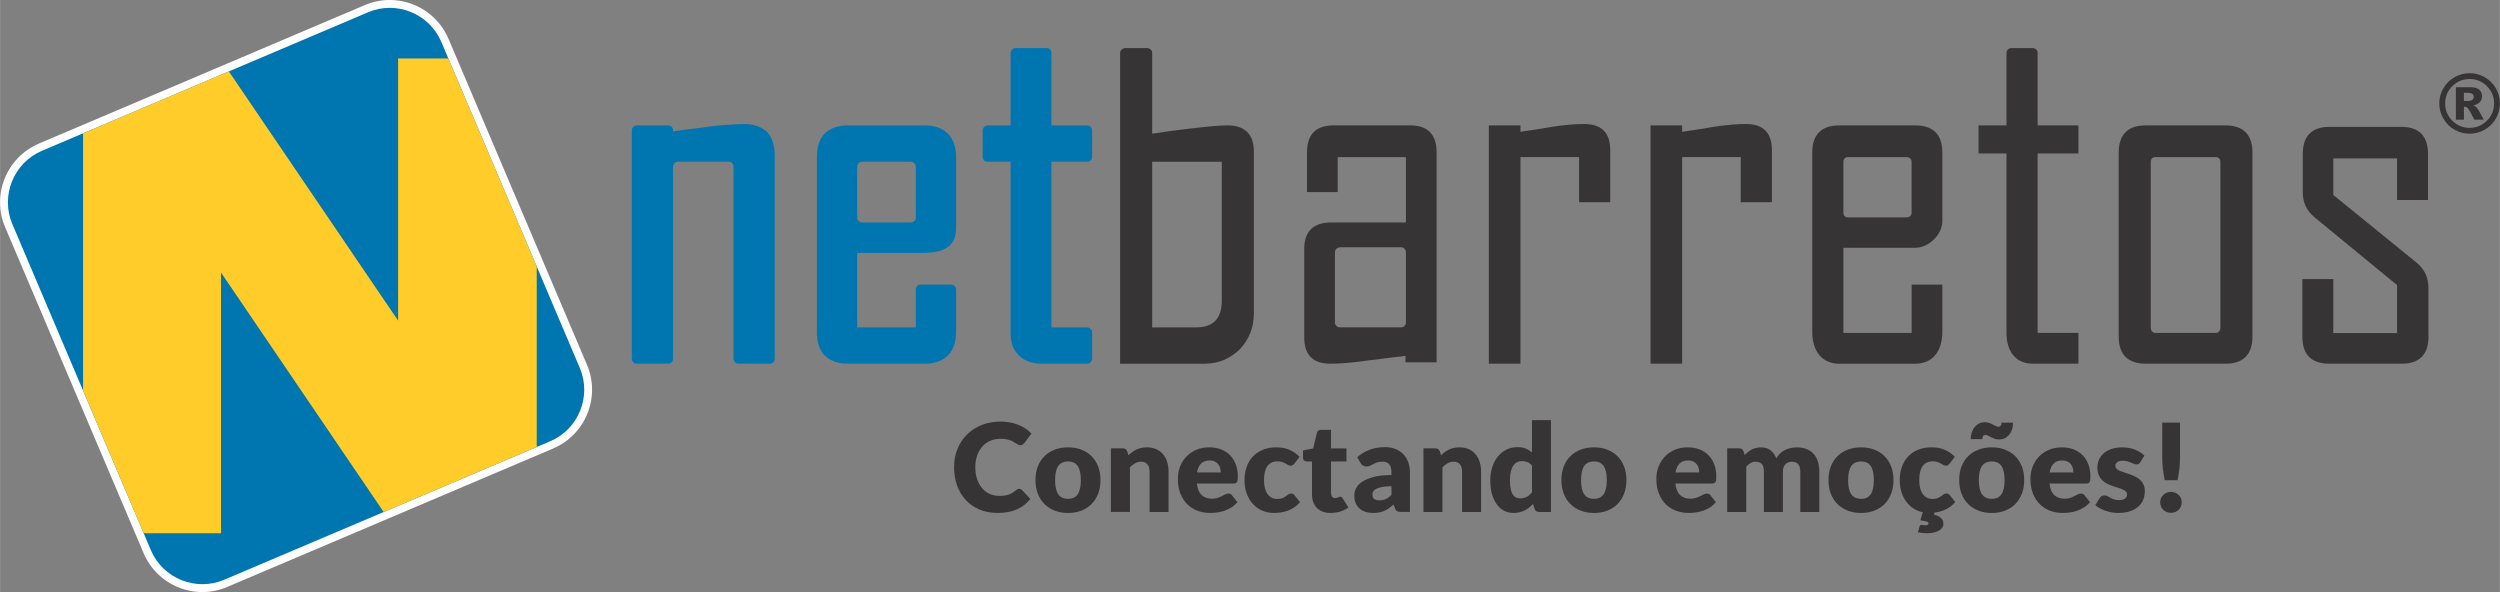<?xml version="1.0" encoding="UTF-8"?>
<!DOCTYPE svg PUBLIC "-//W3C//DTD SVG 1.1//EN" "http://www.w3.org/Graphics/SVG/1.1/DTD/svg11.dtd">
<!-- Creator: CorelDRAW 2019 (64 Bit Versão de avaliação) -->
<svg xmlns="http://www.w3.org/2000/svg" xml:space="preserve" width="29.379mm" height="6.957mm" version="1.1" style="shape-rendering:geometricPrecision; text-rendering:geometricPrecision; image-rendering:optimizeQuality; fill-rule:evenodd; clip-rule:evenodd"
viewBox="0 0 1667.96 395"
 xmlns:xlink="http://www.w3.org/1999/xlink">
 <rect x="0" y="0" width="1667.96" height="395" fill="#808080" stroke="none"/>
 <defs>
  <style type="text/css">
   <![CDATA[
    .fil3 {fill:#0076B0}
    .fil2 {fill:#FEFEFE;fill-rule:nonzero}
    .fil5 {fill:#373435;fill-rule:nonzero}
    .fil0 {fill:#373435;fill-rule:nonzero}
    .fil4 {fill:#FFCC29;fill-rule:nonzero}
    .fil1 {fill:#0076B0;fill-rule:nonzero}
   ]]>
  </style>
 </defs>
 <g id="Layer_x0020_1">
  <g id="_2262765360400">
   <path class="fil0" d="M1386.69 242.67l-30.25 0c-11.91,0 -17.72,-8.59 -17.72,-20.56l0 -119.73 -18.64 0 0 -18.72 18.64 0 0 -48.51c0,-1.53 1.53,-3.06 3.06,-3.06l14.66 0c1.53,0 3.07,1.53 3.07,3.06l0 48.51 27.19 0 0 18.72 -27.19 0 0 119.73 27.19 0 0 20.56z"/>
   <path class="fil0" d="M1182.22 134.92l-20.79 0 0 -30.1 -39.12 0 0 137.84 -21.08 0 0 -159.01 21.08 0 0 4.29c7.03,-0.91 14.06,-2.14 21.39,-3.38 8.56,-1.23 15.6,-1.83 21.1,-1.83 11.6,0 17.42,5.83 17.42,17.5l0 34.69z"/>
   <path class="fil0" d="M1074.34 134.92l-20.78 0 0 -30.1 -39.13 0 0 137.84 -21.09 0 0 -159.01 21.09 0 0 4.29c7.03,-0.91 14.06,-2.14 21.4,-3.38 8.24,-1.23 15.28,-1.83 21.08,-1.83 11.62,0 17.42,5.83 17.42,17.5l0 34.69z"/>
   <path class="fil1" d="M513.81 242.67l-21.09 0c-1.83,0 -3.36,-1.53 -3.36,-3.38l0 -128.01c0,-0.93 -0.61,-3.38 -3.05,-3.38l-33.93 0c-1.22,0 -3.36,0.93 -3.36,3.38l0 128.01c0,1.85 -1.23,3.38 -3.06,3.38l-21.09 0c-1.83,0 -3.37,-1.53 -3.37,-3.38l0 -152.26c0,-1.85 1.53,-3.38 3.37,-3.38l21.09 0c1.83,0 3.06,1.53 3.06,3.38l0 0.61 8.86 -1.23 12.53 -1.53c5.19,-0.93 10.08,-1.23 14.36,-1.54 4.28,-0.3 7.94,-0.61 11.31,-0.61 6.72,0 11.92,1.83 15.59,5.21 3.36,3.68 5.19,8.91 5.19,15.35l0 135.99c0,1.85 -1.22,3.38 -3.05,3.38z"/>
   <path class="fil1" d="M725.3 242.67l-29.95 0c-6.72,0 -11.92,-1.84 -15.58,-5.52 -3.67,-3.68 -5.51,-7.98 -5.51,-14.73l0 -114.51 -15.28 0c-1.83,0 -3.36,-1.23 -3.36,-3.08l0 -17.79c0,-1.85 1.53,-3.38 3.36,-3.38l15.28 0 0 -48.51c0,-1.53 1.53,-3.06 3.36,-3.06l20.79 0c1.83,0 3.06,1.53 3.06,3.06l0 48.51 23.83 0c1.84,0 3.36,1.53 3.36,3.38l0 17.79c0,1.85 -1.52,3.08 -3.36,3.08l-23.83 0 0 110.52 23.83 0c1.84,0 3.36,1.53 3.36,3.37l0 17.5c0,1.85 -1.52,3.38 -3.36,3.38z"/>
   <path class="fil0" d="M1484.8 83.66l-53.17 0c-11.93,0 -18.03,6.14 -18.03,18.11l0 122.79c0,11.97 6.1,18.11 18.03,18.11l53.17 0c11.92,0 18.04,-6.14 18.04,-18.11l0 -122.79c0,-11.97 -6.12,-18.11 -18.04,-18.11zm-3.36 135.07l0 0c0,1.84 -1.22,3.38 -3.06,3.38l-40.34 0c-1.83,0 -3.05,-1.54 -3.05,-3.38l0 -110.82c0,-1.85 1.21,-3.08 3.05,-3.08l40.34 0c1.84,0 3.06,1.23 3.06,3.08l0 110.82z"/>
   <path class="fil1" d="M616.81 168.69c21.09,0 21.09,-11.97 21.09,-18.41l0 -45.12c0,-7.06 -1.83,-12.29 -5.5,-15.98 -3.66,-3.68 -8.86,-5.52 -15.58,-5.52l-51.04 0c-6.72,0 -11.92,1.83 -15.59,5.52 -3.67,3.68 -5.19,8.91 -5.19,15.98l0 116.03c0,7.06 1.53,12.27 5.19,15.96 3.67,3.68 8.87,5.52 15.59,5.52l51.04 0c6.72,0 11.92,-1.84 15.58,-5.52 3.67,-3.68 5.5,-8.9 5.5,-15.96l0 -27.93c0,-1.85 -1.53,-3.38 -3.36,-3.38l-20.48 0c-1.83,0 -3.05,1.53 -3.05,3.38l0 25.17 -39.12 0 0 -49.73 44.93 0zm-44.93 -57.4l0 0c0,-1.85 1.53,-3.38 3.06,-3.38l32.7 0c1.83,0 3.36,1.53 3.36,3.38l0 34.07c0,1.54 -1.53,3.07 -3.36,3.07l-32.7 0c-1.53,0 -3.06,-1.53 -3.06,-3.07l0 -34.07z"/>
   <path class="fil0" d="M818.83 83.66c-6.11,0 -14.36,0.91 -25.05,2.15 -8.25,0.91 -16.81,2.14 -25.07,3.37l0 -54.03c0,-1.53 -1.53,-3.06 -3.36,-3.06l-14.68 0c-1.52,0 -3.36,1.53 -3.36,3.06l0 207.52 56.24 0c9.47,0 17.11,-3.38 23.53,-9.52 6.11,-6.44 9.48,-14.43 9.48,-23.95l0 -108.06c0,-11.66 -6.11,-17.49 -17.73,-17.49zm-3.67 116.97l0 0c0,11.97 -5.8,17.8 -17.11,17.8l-29.34 0 0 -110.52 46.45 0 0 92.72z"/>
   <path class="fil0" d="M940.77 83.66l-51.04 0c-11.92,0 -17.72,6.14 -17.72,18.11l0 26.4 20.48 0 0 -23.34 45.53 0 0 43.6 -49.81 0c-11.92,0 -18.04,5.84 -18.04,17.8l0 58.94c0,11.67 5.81,17.5 17.42,17.5 6.11,0 14.66,-0.62 25.07,-2.15 8.25,-0.93 16.81,-2.15 25.05,-3.07l0 4.29 20.78 0 0 -139.98c0,-11.97 -5.8,-18.11 -17.72,-18.11zm-2.75 131.69l0 0c0,1.53 -1.53,3.07 -3.05,3.07l-40.95 0c-1.84,0 -3.37,-1.54 -3.37,-3.07l0 -46.97c0,-1.85 1.53,-3.38 3.37,-3.38l40.95 0c1.53,0 3.05,1.53 3.05,3.38l0 46.97z"/>
   <path class="fil0" d="M1277.89 165.31c9.17,0 18.03,-8.9 18.03,-17.8l0 -45.74c0,-11.97 -6.11,-18.11 -18.03,-18.11l-50.73 0c-11.92,0 -18.04,6.14 -18.04,18.11l0 119.73c0,12.27 6.11,21.18 18.04,21.18l50.73 0c11.92,0 18.03,-8.91 18.03,-21.18l0 -31.62 -20.47 0 0 32.24 -45.54 0 0 -56.8 47.99 0zm-47.99 -57.4l0 0c0,-1.85 1.23,-3.08 3.05,-3.08l39.12 0c1.84,0 3.36,1.23 3.36,3.08l0 34.08c0,1.84 -1.52,3.06 -3.36,3.06l-39.12 0c-1.83,0 -3.05,-1.22 -3.05,-3.06l0 -34.08z"/>
   <g>
    <path class="fil2" d="M247.55 12.99l-217.6 92.43 -4.09 -9.62 217.6 -92.43 4.09 9.62zm51.64 12.88l-9.62 4.09 0 0 -0.68 -1.49 -0.75 -1.44 -0.82 -1.39 -0.87 -1.34 -0.94 -1.28 -0.99 -1.22 -1.04 -1.16 -1.1 -1.12 -1.15 -1.06 -1.19 -0.99 -1.24 -0.93 -1.28 -0.87 -1.32 -0.8 -1.36 -0.75 -1.39 -0.68 -1.41 -0.61 -1.45 -0.55 -1.47 -0.48 -1.49 -0.4 -1.51 -0.33 -1.53 -0.26 -1.53 -0.19 -1.56 -0.11 -1.56 -0.04 -1.56 0.03 -1.57 0.12 -1.56 0.19 -1.56 0.28 -1.56 0.35 -1.55 0.44 -1.54 0.52 -1.53 0.6 -4.09 -9.62 2.03 -0.81 2.04 -0.69 2.06 -0.58 2.07 -0.47 2.08 -0.37 2.08 -0.26 2.07 -0.15 2.08 -0.06 2.07 0.05 2.04 0.15 2.05 0.24 2.02 0.35 2 0.44 1.98 0.54 1.94 0.62 1.9 0.72 1.88 0.81 1.83 0.9 1.79 0.98 1.75 1.07 1.69 1.15 1.65 1.24 1.58 1.32 1.52 1.4 1.45 1.47 1.4 1.55 1.32 1.64 1.24 1.7 1.16 1.77 1.08 1.85 1 1.92 0.9 1.98 0 0zm82.82 221.69l-92.44 -217.6 9.62 -4.09 92.44 217.6 0 0 -9.62 4.09zm-12.88 51.64l-4.09 -9.62 0 0 1.49 -0.68 1.44 -0.75 1.39 -0.82 1.34 -0.87 1.28 -0.94 1.22 -0.99 1.17 -1.05 1.12 -1.1 1.05 -1.15 0.99 -1.19 0.94 -1.24 0.87 -1.28 0.81 -1.32 0.74 -1.35 0.67 -1.39 0.62 -1.43 0.55 -1.44 0.47 -1.45 0.4 -1.49 0.33 -1.52 0.26 -1.53 0.19 -1.54 0.11 -1.54 0.03 -1.56 -0.03 -1.57 -0.11 -1.56 -0.19 -1.56 -0.27 -1.56 -0.36 -1.56 -0.44 -1.56 -0.52 -1.54 -0.6 -1.53 9.62 -4.09 0.81 2.03 0.69 2.05 0.57 2.06 0.47 2.07 0.36 2.08 0.26 2.07 0.16 2.09 0.05 2.07 -0.05 2.07 -0.16 2.06 -0.24 2.04 -0.35 2.02 -0.44 1.99 -0.53 1.98 -0.63 1.95 -0.73 1.91 -0.8 1.86 -0.9 1.83 -0.98 1.8 -1.07 1.75 -1.15 1.68 -1.23 1.64 -1.32 1.58 -1.4 1.52 -1.47 1.46 -1.56 1.39 -1.63 1.32 -1.71 1.24 -1.77 1.16 -1.85 1.08 -1.92 1 -1.98 0.9 0 0zm-221.69 82.82l217.6 -92.43 4.09 9.62 -217.6 92.43 0 0 -4.09 -9.62zm-51.64 -12.88l9.62 -4.09 0 0 0.68 1.49 0.75 1.45 0.81 1.39 0.87 1.34 0.93 1.28 0.99 1.22 1.04 1.16 1.1 1.12 1.15 1.06 1.19 0.99 1.24 0.93 1.28 0.87 1.31 0.81 1.36 0.74 1.39 0.68 1.41 0.61 1.44 0.55 1.48 0.48 1.49 0.4 1.5 0.33 1.53 0.26 1.53 0.19 1.56 0.11 1.56 0.04 1.56 -0.03 1.57 -0.12 1.56 -0.19 1.56 -0.28 1.56 -0.35 1.55 -0.44 1.54 -0.52 1.53 -0.6 4.09 9.62 -2.03 0.81 -2.04 0.69 -2.06 0.58 -2.07 0.47 -2.08 0.37 -2.08 0.26 -2.07 0.15 -2.08 0.06 -2.07 -0.05 -2.04 -0.15 -2.04 -0.24 -2.03 -0.35 -1.99 -0.44 -1.97 -0.54 -1.94 -0.62 -1.91 -0.72 -1.88 -0.81 -1.83 -0.9 -1.79 -0.98 -1.74 -1.07 -1.69 -1.15 -1.65 -1.24 -1.58 -1.32 -1.52 -1.4 -1.46 -1.47 -1.39 -1.55 -1.32 -1.64 -1.24 -1.7 -1.17 -1.77 -1.07 -1.85 -1 -1.91 -0.9 -1.98 0 0zm-82.82 -221.68l92.44 217.59 -9.62 4.09 -92.44 -217.59 0 0 9.62 -4.09zm12.88 -51.65l4.09 9.62 0 0 -1.49 0.68 -1.44 0.75 -1.39 0.82 -1.34 0.87 -1.28 0.94 -1.22 0.99 -1.16 1.04 -1.12 1.1 -1.06 1.15 -0.99 1.19 -0.93 1.24 -0.87 1.28 -0.8 1.32 -0.75 1.36 -0.68 1.39 -0.61 1.41 -0.55 1.44 -0.47 1.48 -0.41 1.49 -0.33 1.51 -0.26 1.52 -0.19 1.54 -0.11 1.56 -0.04 1.56 0.03 1.56 0.12 1.57 0.19 1.56 0.28 1.56 0.35 1.56 0.44 1.55 0.52 1.54 0.6 1.53 -9.62 4.09 -0.81 -2.03 -0.69 -2.04 -0.58 -2.06 -0.47 -2.07 -0.37 -2.08 -0.26 -2.08 -0.15 -2.07 -0.06 -2.08 0.05 -2.07 0.15 -2.04 0.24 -2.05 0.35 -2.03 0.44 -1.99 0.53 -1.97 0.63 -1.94 0.72 -1.91 0.81 -1.88 0.9 -1.83 0.98 -1.79 1.07 -1.75 1.15 -1.69 1.24 -1.65 1.32 -1.58 1.4 -1.52 1.47 -1.45 1.55 -1.4 1.64 -1.32 1.7 -1.24 1.77 -1.16 1.85 -1.08 1.92 -1 1.98 -0.9 0 0z"/>
    <path id="1" class="fil3" d="M27.91 100.62l217.6 -92.43c18.87,-8.02 40.86,0.86 48.88,19.73l92.44 217.6c8.01,18.87 -0.87,40.86 -19.73,48.88l-217.6 92.43c-18.87,8.02 -40.87,-0.86 -48.88,-19.73l-92.44 -217.59c-8.02,-18.87 0.86,-40.87 19.73,-48.88z"/>
   </g>
   <polygon class="fil4" points="152.64,47.63 265.58,213.93 265.58,38.99 299.09,38.99 358.07,177.82 358.07,298.22 255.92,341.61 147.43,181.85 147.43,355.83 95.83,355.83 55.38,260.61 55.38,88.95 "/>
   <g id="_2262765361424">
    <path class="fil0" d="M1620.29 224.67c0,11.91 -6.07,18 -17.92,18l-48.31 0c-11.85,0 -17.92,-6.1 -17.92,-18l0 -38.45 20.65 0 0 36.02 42.53 0 0 -32.04 -54.99 -45.16c-5.17,-4.28 -7.9,-9.77 -7.9,-16.48l0 -25.93c0,-11.91 6.07,-18 17.93,-18l47.7 0c11.84,0 17.92,6.1 17.92,18l0 30.82 -20.66 0 0 -27.77 -42.53 0 0 24.42 55.59 45.16c5.17,4.28 7.9,9.76 7.9,17.08l0 32.35z"/>
    <path class="fil0" d="M1667.96 69.01c0,3.62 -0.9,6.99 -2.71,10.12 -1.82,3.12 -4.29,5.58 -7.41,7.38 -3.13,1.8 -6.5,2.7 -10.12,2.7 -3.61,0 -6.97,-0.9 -10.09,-2.7 -3.13,-1.8 -5.59,-4.26 -7.41,-7.38 -1.81,-3.13 -2.71,-6.5 -2.71,-10.12 0,-3.59 0.91,-6.97 2.71,-10.1 1.82,-3.13 4.28,-5.6 7.41,-7.39 3.13,-1.8 6.49,-2.7 10.09,-2.7 3.62,0 6.99,0.9 10.12,2.7 3.12,1.79 5.59,4.26 7.41,7.39 1.81,3.13 2.71,6.51 2.71,10.1zm-3.9 0c0,-4.5 -1.59,-8.33 -4.78,-11.52 -3.19,-3.18 -7.04,-4.77 -11.54,-4.77 -4.5,0 -8.35,1.6 -11.54,4.77 -3.19,3.19 -4.78,7.02 -4.78,11.52 0,4.5 1.59,8.33 4.78,11.53 3.19,3.18 7.04,4.77 11.54,4.77 4.5,0 8.35,-1.59 11.54,-4.77 3.19,-3.19 4.78,-7.02 4.78,-11.53zm-25.49 -10.82l9.67 0c2.74,0 4.72,0.55 5.94,1.65 1.23,1.1 1.85,2.59 1.85,4.45 0,1.45 -0.47,2.7 -1.41,3.76 -0.93,1.06 -2.41,1.82 -4.43,2.31 0.82,0.31 1.44,0.66 1.82,1.01 0.55,0.49 1.12,1.23 1.72,2.2 0.03,0.07 1.19,2.16 3.49,6.26l-6.34 0c-2.07,-4.12 -3.45,-6.58 -4.16,-7.39 -0.7,-0.8 -1.42,-1.21 -2.12,-1.21 -0.16,0 -0.38,0.03 -0.66,0.08l0 8.52 -5.37 0 0 -21.64zm5.37 9.16l2.33 0c1.54,0 2.64,-0.25 3.28,-0.76 0.63,-0.51 0.95,-1.15 0.95,-1.95 0,-0.8 -0.31,-1.45 -0.91,-1.95 -0.6,-0.51 -1.64,-0.76 -3.11,-0.76l-2.54 0 0 5.42z"/>
   </g>
   <g id="_2262765359312">
    <path class="fil5" d="M680 326.18c0.33,0 0.65,0.05 0.98,0.19 0.33,0.12 0.64,0.34 0.94,0.64l5.48 5.89c-2.4,3.09 -5.4,5.43 -9.01,6.99 -3.62,1.57 -7.9,2.36 -12.83,2.36 -4.53,0 -8.58,-0.78 -12.17,-2.32 -3.58,-1.54 -6.63,-3.67 -9.12,-6.38 -2.49,-2.71 -4.42,-5.93 -5.75,-9.66 -1.33,-3.74 -2,-7.77 -2,-12.15 0,-4.45 0.76,-8.52 2.29,-12.26 1.53,-3.72 3.67,-6.93 6.41,-9.64 2.74,-2.7 6.01,-4.8 9.83,-6.3 3.82,-1.5 8.03,-2.25 12.64,-2.25 2.24,0 4.35,0.2 6.33,0.6 1.98,0.39 3.82,0.94 5.54,1.64 1.72,0.69 3.3,1.54 4.75,2.51 1.44,0.97 2.73,2.04 3.84,3.23l-4.66 6.26c-0.3,0.38 -0.66,0.72 -1.07,1.03 -0.41,0.31 -0.98,0.48 -1.71,0.48 -0.49,0 -0.95,-0.11 -1.39,-0.32 -0.44,-0.22 -0.9,-0.49 -1.39,-0.81 -0.49,-0.31 -1.02,-0.65 -1.61,-1.02 -0.58,-0.37 -1.28,-0.71 -2.08,-1.02 -0.81,-0.32 -1.75,-0.57 -2.82,-0.79 -1.08,-0.22 -2.34,-0.32 -3.79,-0.32 -2.51,0 -4.8,0.43 -6.88,1.32 -2.07,0.89 -3.84,2.15 -5.33,3.8 -1.48,1.65 -2.65,3.65 -3.47,6 -0.83,2.34 -1.25,4.97 -1.25,7.89 0,3.05 0.42,5.77 1.25,8.14 0.83,2.37 1.96,4.37 3.4,5.98 1.43,1.62 3.09,2.87 5,3.71 1.91,0.85 3.96,1.27 6.14,1.27 1.25,0 2.4,-0.07 3.44,-0.19 1.03,-0.12 2,-0.32 2.89,-0.62 0.89,-0.3 1.73,-0.7 2.53,-1.18 0.81,-0.48 1.61,-1.06 2.43,-1.77 0.33,-0.27 0.68,-0.51 1.06,-0.68 0.39,-0.18 0.78,-0.26 1.19,-0.26zm32.61 -27.7c3.22,0 6.15,0.51 8.79,1.52 2.65,1.01 4.92,2.45 6.82,4.34 1.9,1.88 3.37,4.17 4.42,6.86 1.05,2.7 1.57,5.71 1.57,9.07 0,3.4 -0.52,6.44 -1.57,9.16 -1.05,2.71 -2.52,5.02 -4.42,6.92 -1.9,1.9 -4.17,3.36 -6.82,4.38 -2.65,1.02 -5.58,1.54 -8.79,1.54 -3.25,0 -6.19,-0.52 -8.85,-1.54 -2.66,-1.02 -4.95,-2.48 -6.87,-4.38 -1.92,-1.9 -3.41,-4.2 -4.46,-6.92 -1.05,-2.73 -1.58,-5.77 -1.58,-9.16 0,-3.36 0.53,-6.37 1.58,-9.07 1.05,-2.69 2.54,-4.98 4.46,-6.86 1.92,-1.88 4.21,-3.33 6.87,-4.34 2.66,-1.01 5.6,-1.52 8.85,-1.52zm0 34.35c2.92,0 5.07,-1.03 6.45,-3.08 1.37,-2.06 2.06,-5.19 2.06,-9.41 0,-4.2 -0.69,-7.32 -2.06,-9.37 -1.38,-2.05 -3.53,-3.07 -6.45,-3.07 -3,0 -5.19,1.02 -6.59,3.07 -1.39,2.04 -2.09,5.17 -2.09,9.37 0,4.21 0.7,7.35 2.09,9.41 1.39,2.06 3.58,3.08 6.59,3.08zm28.55 8.77l0 -42.46 7.86 0c0.79,0 1.46,0.18 1.99,0.53 0.53,0.36 0.9,0.9 1.12,1.61l0.74 2.48c0.82,-0.78 1.66,-1.49 2.54,-2.14 0.87,-0.67 1.81,-1.23 2.81,-1.68 0.99,-0.45 2.07,-0.8 3.23,-1.06 1.16,-0.26 2.41,-0.4 3.78,-0.4 2.32,0 4.38,0.41 6.17,1.21 1.78,0.81 3.29,1.92 4.51,3.36 1.23,1.43 2.15,3.13 2.78,5.12 0.62,1.98 0.94,4.13 0.94,6.45l0 26.98 -12.68 0 0 -26.96c0,-2.07 -0.48,-3.7 -1.44,-4.85 -0.95,-1.16 -2.36,-1.74 -4.21,-1.74 -1.39,0 -2.7,0.34 -3.92,1.03 -1.23,0.68 -2.4,1.6 -3.52,2.74l0 29.78 -12.68 0zm65.62 -43.12c2.8,0 5.38,0.44 7.72,1.31 2.33,0.87 4.34,2.14 6.01,3.8 1.68,1.66 2.99,3.7 3.93,6.11 0.94,2.41 1.41,5.16 1.41,8.21 0,0.95 -0.05,1.73 -0.12,2.33 -0.09,0.6 -0.23,1.07 -0.45,1.43 -0.22,0.35 -0.51,0.6 -0.87,0.74 -0.37,0.14 -0.85,0.2 -1.42,0.2l-24.46 0c0.41,3.56 1.49,6.13 3.23,7.74 1.75,1.6 4,2.4 6.75,2.4 1.48,0 2.74,-0.18 3.8,-0.53 1.07,-0.36 2.02,-0.75 2.85,-1.2 0.83,-0.43 1.6,-0.83 2.29,-1.18 0.69,-0.36 1.42,-0.53 2.18,-0.53 1.01,0 1.77,0.38 2.29,1.13l3.68 4.64c-1.31,1.47 -2.71,2.69 -4.22,3.6 -1.52,0.93 -3.07,1.66 -4.67,2.18 -1.6,0.52 -3.19,0.89 -4.79,1.09 -1.6,0.2 -3.12,0.3 -4.56,0.3 -2.97,0 -5.76,-0.49 -8.36,-1.46 -2.6,-0.97 -4.88,-2.4 -6.83,-4.31 -1.95,-1.92 -3.49,-4.29 -4.62,-7.13 -1.14,-2.83 -1.7,-6.14 -1.7,-9.91 0,-2.84 0.49,-5.52 1.45,-8.06 0.97,-2.54 2.36,-4.76 4.18,-6.68 1.81,-1.91 4.01,-3.42 6.59,-4.54 2.57,-1.12 5.48,-1.68 8.73,-1.68zm0.24 8.75c-2.43,0 -4.32,0.69 -5.69,2.06 -1.36,1.38 -2.26,3.37 -2.7,5.96l15.83 0c0,-1.01 -0.12,-1.99 -0.38,-2.95 -0.26,-0.95 -0.68,-1.82 -1.27,-2.57 -0.59,-0.75 -1.37,-1.35 -2.32,-1.81 -0.95,-0.47 -2.11,-0.7 -3.47,-0.7zm56.7 1.98c-0.39,0.46 -0.75,0.83 -1.11,1.1 -0.35,0.26 -0.86,0.4 -1.52,0.4 -0.62,0 -1.18,-0.15 -1.69,-0.45 -0.51,-0.3 -1.08,-0.62 -1.71,-0.99 -0.62,-0.37 -1.36,-0.71 -2.21,-1 -0.85,-0.3 -1.89,-0.45 -3.15,-0.45 -1.56,0 -2.9,0.29 -4.03,0.86 -1.13,0.57 -2.07,1.39 -2.81,2.45 -0.73,1.06 -1.28,2.37 -1.64,3.91 -0.35,1.56 -0.53,3.29 -0.53,5.22 0,4.08 0.79,7.2 2.36,9.4 1.57,2.18 3.72,3.27 6.48,3.27 1.47,0 2.65,-0.19 3.5,-0.56 0.86,-0.37 1.58,-0.78 2.18,-1.23 0.6,-0.45 1.16,-0.86 1.66,-1.24 0.51,-0.38 1.14,-0.57 1.9,-0.57 1.01,0 1.77,0.37 2.29,1.12l3.68 4.64c-1.31,1.47 -2.69,2.69 -4.13,3.6 -1.44,0.93 -2.92,1.66 -4.43,2.18 -1.52,0.52 -3.04,0.89 -4.57,1.09 -1.53,0.2 -3.01,0.3 -4.46,0.3 -2.59,0 -5.06,-0.49 -7.42,-1.47 -2.36,-0.98 -4.43,-2.41 -6.22,-4.28 -1.79,-1.87 -3.2,-4.17 -4.25,-6.9 -1.05,-2.73 -1.58,-5.84 -1.58,-9.34 0,-3.05 0.47,-5.9 1.38,-8.58 0.91,-2.66 2.26,-4.96 4.05,-6.91 1.79,-1.95 4,-3.49 6.63,-4.61 2.63,-1.12 5.67,-1.68 9.13,-1.68 3.33,0 6.25,0.53 8.76,1.61 2.5,1.06 4.77,2.63 6.79,4.69l-3.36 4.43zm24.05 33.04c-2.02,0 -3.79,-0.3 -5.33,-0.89 -1.54,-0.58 -2.83,-1.42 -3.88,-2.49 -1.05,-1.08 -1.86,-2.39 -2.4,-3.92 -0.55,-1.53 -0.82,-3.23 -0.82,-5.11l0 -21.95 -3.6 0c-0.65,0 -1.21,-0.2 -1.68,-0.63 -0.46,-0.41 -0.69,-1.02 -0.69,-1.83l0 -4.88 6.75 -1.32 2.5 -10.44c0.32,-1.32 1.25,-1.98 2.78,-1.98l6.63 0 0 12.39 10.3 0 0 8.68 -10.3 0 0 21.07c0,0.98 0.24,1.78 0.72,2.42 0.48,0.64 1.16,0.97 2.06,0.97 0.46,0 0.86,-0.06 1.17,-0.15 0.32,-0.1 0.59,-0.2 0.82,-0.33 0.23,-0.12 0.45,-0.23 0.66,-0.32 0.2,-0.1 0.43,-0.14 0.71,-0.14 0.38,0 0.69,0.08 0.93,0.26 0.23,0.19 0.46,0.47 0.71,0.85l3.84 6.06c-1.64,1.23 -3.47,2.14 -5.52,2.75 -2.04,0.61 -4.16,0.93 -6.34,0.93zm47.13 -0.65c-1.2,0 -2.1,-0.16 -2.71,-0.49 -0.61,-0.32 -1.13,-1 -1.54,-2.04l-0.9 -2.33c-1.06,0.9 -2.08,1.69 -3.07,2.37 -0.98,0.69 -1.99,1.25 -3.04,1.73 -1.05,0.48 -2.17,0.83 -3.36,1.07 -1.19,0.23 -2.51,0.35 -3.95,0.35 -1.94,0 -3.7,-0.26 -5.28,-0.76 -1.58,-0.51 -2.92,-1.24 -4.02,-2.24 -1.11,-0.98 -1.96,-2.21 -2.57,-3.67 -0.6,-1.46 -0.9,-3.15 -0.9,-5.08 0,-1.5 0.38,-3.04 1.15,-4.63 0.76,-1.58 2.08,-3.03 3.97,-4.33 1.88,-1.31 4.42,-2.38 7.61,-3.27 3.19,-0.87 7.21,-1.31 12.06,-1.31l0 -1.81c0,-2.51 -0.5,-4.33 -1.53,-5.43 -1.02,-1.12 -2.48,-1.68 -4.36,-1.68 -1.5,0 -2.73,0.16 -3.68,0.49 -0.95,0.33 -1.8,0.69 -2.55,1.1 -0.75,0.41 -1.49,0.78 -2.2,1.11 -0.7,0.33 -1.55,0.49 -2.53,0.49 -0.87,0 -1.61,-0.22 -2.23,-0.64 -0.61,-0.43 -1.1,-0.94 -1.46,-1.57l-2.29 -3.96c2.56,-2.28 5.41,-3.97 8.53,-5.09 3.12,-1.11 6.47,-1.66 10.04,-1.66 2.57,0 4.88,0.42 6.94,1.25 2.06,0.83 3.81,1.99 5.24,3.47 1.43,1.49 2.52,3.26 3.29,5.3 0.76,2.05 1.14,4.28 1.14,6.71l0 26.54 -5.81 0zm-14.56 -7.77c1.64,0 3.07,-0.28 4.3,-0.85 1.23,-0.56 2.46,-1.47 3.72,-2.74l0 -5.82c-2.53,0 -4.62,0.16 -6.26,0.49 -1.64,0.33 -2.93,0.74 -3.89,1.24 -0.95,0.49 -1.61,1.05 -1.98,1.67 -0.37,0.63 -0.56,1.32 -0.56,2.06 0,1.44 0.39,2.47 1.19,3.05 0.79,0.58 1.95,0.89 3.47,0.89zm29.37 7.77l0 -42.46 7.85 0c0.79,0 1.46,0.18 1.99,0.53 0.53,0.36 0.9,0.9 1.12,1.61l0.73 2.48c0.82,-0.78 1.66,-1.49 2.54,-2.14 0.87,-0.67 1.82,-1.23 2.81,-1.68 0.99,-0.45 2.07,-0.8 3.23,-1.06 1.16,-0.26 2.41,-0.4 3.78,-0.4 2.32,0 4.38,0.41 6.17,1.21 1.79,0.81 3.29,1.92 4.51,3.36 1.23,1.43 2.15,3.13 2.78,5.12 0.62,1.98 0.94,4.13 0.94,6.45l0 26.98 -12.68 0 0 -26.96c0,-2.07 -0.48,-3.7 -1.43,-4.85 -0.95,-1.16 -2.36,-1.74 -4.21,-1.74 -1.39,0 -2.7,0.34 -3.93,1.03 -1.23,0.68 -2.4,1.6 -3.52,2.74l0 29.78 -12.68 0zm77.23 0c-0.79,0 -1.44,-0.18 -1.98,-0.53 -0.53,-0.35 -0.91,-0.89 -1.13,-1.6l-0.98 -3.23c-0.85,0.9 -1.73,1.72 -2.66,2.45 -0.93,0.74 -1.92,1.37 -3,1.9 -1.08,0.53 -2.24,0.94 -3.47,1.23 -1.24,0.29 -2.59,0.44 -4.04,0.44 -2.21,0 -4.26,-0.49 -6.14,-1.47 -1.88,-0.98 -3.5,-2.4 -4.87,-4.26 -1.36,-1.87 -2.42,-4.13 -3.2,-6.81 -0.78,-2.7 -1.17,-5.76 -1.17,-9.21 0,-3.16 0.43,-6.09 1.31,-8.82 0.87,-2.71 2.11,-5.06 3.71,-7.03 1.6,-1.98 3.51,-3.53 5.75,-4.65 2.23,-1.12 4.7,-1.67 7.4,-1.67 2.18,0 4.04,0.32 5.55,0.98 1.52,0.65 2.88,1.51 4.1,2.57l0 -21.56 12.68 0 0 61.28 -7.86 0zm-12.84 -9.1c0.93,0 1.77,-0.08 2.52,-0.26 0.75,-0.18 1.44,-0.44 2.06,-0.76 0.63,-0.33 1.23,-0.74 1.79,-1.23 0.56,-0.49 1.1,-1.07 1.65,-1.72l0 -18.01c-0.98,-1.06 -2.02,-1.81 -3.12,-2.24 -1.1,-0.42 -2.28,-0.64 -3.5,-0.64 -1.18,0 -2.25,0.23 -3.23,0.7 -0.98,0.47 -1.83,1.21 -2.55,2.24 -0.73,1.02 -1.3,2.34 -1.71,3.99 -0.41,1.64 -0.61,3.62 -0.61,5.93 0,2.24 0.16,4.13 0.49,5.66 0.32,1.53 0.79,2.77 1.37,3.71 0.59,0.94 1.28,1.61 2.1,2.02 0.82,0.41 1.73,0.61 2.74,0.61zm49.42 -34.02c3.22,0 6.15,0.51 8.79,1.52 2.65,1.01 4.92,2.45 6.82,4.34 1.9,1.88 3.37,4.17 4.42,6.86 1.05,2.7 1.57,5.71 1.57,9.07 0,3.4 -0.52,6.44 -1.57,9.16 -1.05,2.71 -2.52,5.02 -4.42,6.92 -1.9,1.9 -4.17,3.36 -6.82,4.38 -2.65,1.02 -5.58,1.54 -8.79,1.54 -3.25,0 -6.19,-0.52 -8.85,-1.54 -2.66,-1.02 -4.95,-2.48 -6.87,-4.38 -1.92,-1.9 -3.41,-4.2 -4.46,-6.92 -1.05,-2.73 -1.58,-5.77 -1.58,-9.16 0,-3.36 0.53,-6.37 1.58,-9.07 1.05,-2.69 2.54,-4.98 4.46,-6.86 1.92,-1.88 4.21,-3.33 6.87,-4.34 2.66,-1.01 5.6,-1.52 8.85,-1.52zm0 34.35c2.92,0 5.07,-1.03 6.45,-3.08 1.38,-2.06 2.06,-5.19 2.06,-9.41 0,-4.2 -0.68,-7.32 -2.06,-9.37 -1.38,-2.05 -3.53,-3.07 -6.45,-3.07 -3,0 -5.19,1.02 -6.59,3.07 -1.39,2.04 -2.08,5.17 -2.08,9.37 0,4.21 0.69,7.35 2.08,9.41 1.39,2.06 3.59,3.08 6.59,3.08zm62.51 -34.35c2.81,0 5.38,0.44 7.72,1.31 2.33,0.87 4.34,2.14 6.01,3.8 1.68,1.66 2.99,3.7 3.93,6.11 0.94,2.41 1.41,5.16 1.41,8.21 0,0.95 -0.05,1.73 -0.12,2.33 -0.08,0.6 -0.23,1.07 -0.45,1.43 -0.22,0.35 -0.51,0.6 -0.87,0.74 -0.37,0.14 -0.85,0.2 -1.42,0.2l-24.46 0c0.41,3.56 1.49,6.13 3.24,7.74 1.74,1.6 3.99,2.4 6.75,2.4 1.47,0 2.74,-0.18 3.8,-0.53 1.06,-0.36 2.02,-0.75 2.85,-1.2 0.83,-0.43 1.6,-0.83 2.29,-1.18 0.7,-0.36 1.42,-0.53 2.18,-0.53 1.01,0 1.78,0.38 2.29,1.13l3.68 4.64c-1.31,1.47 -2.71,2.69 -4.22,3.6 -1.52,0.93 -3.07,1.66 -4.67,2.18 -1.6,0.52 -3.19,0.89 -4.79,1.09 -1.6,0.2 -3.12,0.3 -4.56,0.3 -2.97,0 -5.76,-0.49 -8.36,-1.46 -2.6,-0.97 -4.88,-2.4 -6.83,-4.31 -1.95,-1.92 -3.49,-4.29 -4.62,-7.13 -1.14,-2.83 -1.7,-6.14 -1.7,-9.91 0,-2.84 0.49,-5.52 1.46,-8.06 0.97,-2.54 2.36,-4.76 4.17,-6.68 1.81,-1.91 4.01,-3.42 6.59,-4.54 2.58,-1.12 5.48,-1.68 8.73,-1.68zm0.24 8.75c-2.42,0 -4.32,0.69 -5.69,2.06 -1.36,1.38 -2.26,3.37 -2.7,5.96l15.83 0c0,-1.01 -0.12,-1.99 -0.39,-2.95 -0.26,-0.95 -0.68,-1.82 -1.27,-2.57 -0.58,-0.75 -1.36,-1.35 -2.32,-1.81 -0.96,-0.47 -2.12,-0.7 -3.48,-0.7zm26.1 34.37l0 -42.46 7.86 0c0.79,0 1.46,0.18 1.99,0.53 0.53,0.37 0.9,0.9 1.12,1.61l0.7 2.32c0.71,-0.75 1.44,-1.43 2.21,-2.04 0.76,-0.61 1.6,-1.16 2.48,-1.61 0.89,-0.45 1.84,-0.8 2.86,-1.06 1.02,-0.26 2.14,-0.4 3.37,-0.4 2.56,0 4.69,0.67 6.36,1.99 1.68,1.33 2.95,3.11 3.82,5.33 0.71,-1.32 1.58,-2.44 2.6,-3.38 1.03,-0.93 2.13,-1.68 3.32,-2.25 1.19,-0.58 2.44,-1 3.76,-1.28 1.32,-0.28 2.63,-0.41 3.94,-0.41 2.43,0 4.58,0.37 6.47,1.1 1.88,0.72 3.46,1.77 4.73,3.15 1.27,1.38 2.23,3.07 2.88,5.08 0.65,2 0.98,4.28 0.98,6.82l0 26.98 -12.68 0 0 -26.96c0,-4.39 -1.88,-6.59 -5.64,-6.59 -1.72,0 -3.14,0.56 -4.27,1.69 -1.13,1.14 -1.7,2.77 -1.7,4.9l0 26.96 -12.68 0 0 -26.96c0,-2.43 -0.48,-4.13 -1.43,-5.12 -0.95,-0.98 -2.36,-1.48 -4.21,-1.48 -1.15,0 -2.23,0.3 -3.25,0.9 -1.02,0.6 -1.99,1.4 -2.89,2.41l0 30.23 -12.68 0zm89.35 -43.12c3.22,0 6.15,0.51 8.79,1.52 2.65,1.01 4.92,2.45 6.82,4.34 1.9,1.88 3.37,4.17 4.42,6.86 1.05,2.7 1.57,5.71 1.57,9.07 0,3.4 -0.52,6.44 -1.57,9.16 -1.05,2.71 -2.52,5.02 -4.42,6.92 -1.9,1.9 -4.17,3.36 -6.82,4.38 -2.65,1.02 -5.58,1.54 -8.79,1.54 -3.25,0 -6.19,-0.52 -8.85,-1.54 -2.66,-1.02 -4.95,-2.48 -6.88,-4.38 -1.92,-1.9 -3.41,-4.2 -4.46,-6.92 -1.05,-2.73 -1.58,-5.77 -1.58,-9.16 0,-3.36 0.53,-6.37 1.58,-9.07 1.05,-2.69 2.54,-4.98 4.46,-6.86 1.92,-1.88 4.22,-3.33 6.88,-4.34 2.66,-1.01 5.6,-1.52 8.85,-1.52zm0 34.35c2.92,0 5.07,-1.03 6.45,-3.08 1.37,-2.06 2.06,-5.19 2.06,-9.41 0,-4.2 -0.69,-7.32 -2.06,-9.37 -1.38,-2.05 -3.53,-3.07 -6.45,-3.07 -3,0 -5.19,1.02 -6.59,3.07 -1.39,2.04 -2.09,5.17 -2.09,9.37 0,4.21 0.7,7.35 2.09,9.41 1.39,2.06 3.58,3.08 6.59,3.08zm40.42 17.36c0.41,0 0.81,0.06 1.19,0.16 0.38,0.11 0.86,0.16 1.43,0.16 0.71,0 1.21,-0.14 1.51,-0.4 0.3,-0.26 0.45,-0.53 0.45,-0.83 0,-0.57 -0.41,-1 -1.24,-1.29 -0.83,-0.28 -2.25,-0.56 -4.24,-0.83l1.6 -5.37c-2.12,-0.44 -4.12,-1.24 -5.98,-2.42 -1.87,-1.17 -3.5,-2.67 -4.89,-4.5 -1.39,-1.83 -2.49,-3.97 -3.28,-6.41 -0.79,-2.44 -1.19,-5.18 -1.19,-8.21 0,-3.05 0.47,-5.92 1.38,-8.58 0.91,-2.66 2.27,-4.96 4.05,-6.91 1.79,-1.95 4,-3.49 6.63,-4.61 2.63,-1.12 5.68,-1.68 9.14,-1.68 3.33,0 6.25,0.53 8.75,1.61 2.51,1.06 4.77,2.63 6.79,4.69l-3.36 4.43c-0.38,0.46 -0.75,0.83 -1.11,1.09 -0.35,0.27 -0.86,0.41 -1.51,0.41 -0.63,0 -1.19,-0.15 -1.69,-0.45 -0.51,-0.3 -1.08,-0.62 -1.7,-0.99 -0.63,-0.37 -1.36,-0.71 -2.21,-1 -0.85,-0.3 -1.9,-0.45 -3.15,-0.45 -1.56,0 -2.89,0.29 -4.03,0.86 -1.13,0.57 -2.07,1.39 -2.81,2.45 -0.73,1.06 -1.28,2.37 -1.64,3.91 -0.35,1.54 -0.53,3.29 -0.53,5.22 0,4.07 0.79,7.19 2.36,9.38 1.57,2.18 3.72,3.27 6.48,3.27 1.47,0 2.65,-0.19 3.5,-0.56 0.86,-0.37 1.58,-0.78 2.19,-1.23 0.6,-0.45 1.16,-0.86 1.66,-1.24 0.5,-0.38 1.13,-0.57 1.89,-0.57 1.01,0 1.78,0.37 2.29,1.1l3.68 4.54c-1.03,1.2 -2.11,2.23 -3.24,3.05 -1.14,0.83 -2.29,1.52 -3.48,2.06 -1.19,0.55 -2.38,0.98 -3.58,1.29 -1.2,0.31 -2.4,0.53 -3.6,0.67l-0.37 1.32c1.23,0.32 2.25,0.71 3.07,1.15 0.82,0.43 1.47,0.91 1.95,1.43 0.48,0.52 0.82,1.09 1.02,1.7 0.2,0.61 0.3,1.25 0.3,1.91 0,0.97 -0.26,1.83 -0.79,2.59 -0.53,0.76 -1.28,1.41 -2.24,1.96 -0.95,0.56 -2.1,0.98 -3.45,1.28 -1.35,0.3 -2.85,0.45 -4.49,0.45 -1.11,0 -2.14,-0.05 -3.08,-0.16 -0.94,-0.11 -1.94,-0.27 -2.97,-0.49l1.15 -3.87c0.16,-0.75 0.62,-1.12 1.39,-1.12zm46.8 -51.71c3.22,0 6.15,0.51 8.79,1.52 2.65,1.01 4.92,2.45 6.82,4.34 1.9,1.88 3.37,4.17 4.42,6.86 1.05,2.7 1.57,5.71 1.57,9.07 0,3.4 -0.52,6.44 -1.57,9.16 -1.05,2.71 -2.52,5.02 -4.42,6.92 -1.9,1.9 -4.17,3.36 -6.82,4.38 -2.65,1.02 -5.58,1.54 -8.79,1.54 -3.25,0 -6.19,-0.52 -8.85,-1.54 -2.66,-1.02 -4.95,-2.48 -6.88,-4.38 -1.92,-1.9 -3.41,-4.2 -4.46,-6.92 -1.05,-2.73 -1.58,-5.77 -1.58,-9.16 0,-3.36 0.53,-6.37 1.58,-9.07 1.05,-2.69 2.54,-4.98 4.46,-6.86 1.92,-1.88 4.22,-3.33 6.88,-4.34 2.66,-1.01 5.6,-1.52 8.85,-1.52zm0 34.35c2.92,0 5.07,-1.03 6.45,-3.08 1.37,-2.06 2.06,-5.19 2.06,-9.41 0,-4.2 -0.69,-7.32 -2.06,-9.37 -1.38,-2.05 -3.53,-3.07 -6.45,-3.07 -3,0 -5.19,1.02 -6.59,3.07 -1.39,2.04 -2.09,5.17 -2.09,9.37 0,4.21 0.7,7.35 2.09,9.41 1.39,2.06 3.58,3.08 6.59,3.08zm4.25 -48.1c0.65,0 1.19,-0.18 1.6,-0.52 0.41,-0.34 0.61,-1.06 0.61,-2.18l7.69 0c0,1.72 -0.23,3.27 -0.71,4.66 -0.48,1.38 -1.15,2.55 -1.99,3.53 -0.85,0.97 -1.84,1.72 -2.99,2.24 -1.14,0.52 -2.38,0.78 -3.72,0.78 -1.01,0 -1.95,-0.16 -2.83,-0.48 -0.87,-0.31 -1.67,-0.65 -2.42,-1.03 -0.75,-0.39 -1.43,-0.74 -2.04,-1.05 -0.61,-0.32 -1.16,-0.47 -1.62,-0.47 -0.65,0 -1.18,0.18 -1.56,0.55 -0.38,0.37 -0.57,1.12 -0.57,2.24l-7.77 0c0,-1.72 0.24,-3.28 0.74,-4.66 0.49,-1.38 1.16,-2.57 2,-3.55 0.85,-0.98 1.84,-1.74 2.99,-2.28 1.15,-0.53 2.37,-0.81 3.68,-0.81 1.01,0 1.96,0.15 2.85,0.47 0.89,0.31 1.69,0.67 2.43,1.05 0.74,0.38 1.42,0.72 2.03,1.03 0.61,0.32 1.14,0.48 1.61,0.48zm42.46 13.75c2.81,0 5.39,0.44 7.72,1.31 2.33,0.87 4.34,2.14 6.01,3.8 1.67,1.66 2.99,3.7 3.93,6.11 0.94,2.41 1.4,5.16 1.4,8.21 0,0.95 -0.04,1.73 -0.12,2.33 -0.09,0.6 -0.23,1.07 -0.45,1.43 -0.22,0.35 -0.51,0.6 -0.87,0.74 -0.36,0.14 -0.84,0.2 -1.41,0.2l-24.46 0c0.41,3.56 1.49,6.13 3.23,7.74 1.75,1.6 4,2.4 6.75,2.4 1.47,0 2.74,-0.18 3.8,-0.53 1.07,-0.36 2.02,-0.75 2.85,-1.2 0.83,-0.43 1.6,-0.83 2.29,-1.18 0.69,-0.36 1.41,-0.53 2.18,-0.53 1.01,0 1.77,0.38 2.29,1.13l3.68 4.64c-1.31,1.47 -2.71,2.69 -4.23,3.6 -1.51,0.93 -3.07,1.66 -4.66,2.18 -1.6,0.52 -3.19,0.89 -4.79,1.09 -1.6,0.2 -3.12,0.3 -4.57,0.3 -2.97,0 -5.75,-0.49 -8.36,-1.46 -2.61,-0.97 -4.88,-2.4 -6.83,-4.31 -1.95,-1.92 -3.49,-4.29 -4.63,-7.13 -1.13,-2.83 -1.7,-6.14 -1.7,-9.91 0,-2.84 0.49,-5.52 1.46,-8.06 0.97,-2.54 2.36,-4.76 4.17,-6.68 1.82,-1.91 4.01,-3.42 6.59,-4.54 2.58,-1.12 5.48,-1.68 8.73,-1.68zm0.25 8.75c-2.43,0 -4.33,0.69 -5.69,2.06 -1.36,1.38 -2.27,3.37 -2.7,5.96l15.83 0c0,-1.01 -0.12,-1.99 -0.38,-2.95 -0.26,-0.95 -0.68,-1.82 -1.27,-2.57 -0.58,-0.75 -1.36,-1.35 -2.32,-1.81 -0.95,-0.47 -2.11,-0.7 -3.47,-0.7z"/>
    <path class="fil5" d="M1427.93 308.44c-0.33,0.52 -0.67,0.87 -1.04,1.09 -0.36,0.22 -0.85,0.33 -1.41,0.33 -0.6,0 -1.2,-0.14 -1.81,-0.4 -0.6,-0.26 -1.24,-0.53 -1.94,-0.83 -0.69,-0.3 -1.48,-0.58 -2.36,-0.85 -0.87,-0.26 -1.87,-0.38 -2.99,-0.38 -1.61,0 -2.84,0.31 -3.7,0.93 -0.86,0.62 -1.29,1.46 -1.29,2.55 0,0.79 0.28,1.44 0.85,1.96 0.56,0.53 1.29,0.98 2.22,1.37 0.93,0.4 1.98,0.78 3.15,1.13 1.18,0.36 2.37,0.75 3.6,1.19 1.23,0.44 2.43,0.94 3.6,1.53 1.18,0.59 2.23,1.32 3.15,2.19 0.93,0.86 1.68,1.9 2.24,3.12 0.56,1.23 0.83,2.71 0.83,4.43 0,2.1 -0.39,4.04 -1.15,5.81 -0.77,1.77 -1.9,3.31 -3.41,4.59 -1.51,1.28 -3.38,2.28 -5.6,2.99 -2.22,0.71 -4.79,1.06 -7.68,1.06 -1.45,0 -2.89,-0.14 -4.34,-0.41 -1.44,-0.27 -2.83,-0.64 -4.18,-1.1 -1.35,-0.47 -2.61,-1.03 -3.75,-1.66 -1.14,-0.64 -2.12,-1.32 -2.95,-2.06l2.95 -4.69c0.36,-0.56 0.78,-0.98 1.27,-1.3 0.49,-0.32 1.13,-0.48 1.92,-0.48 0.74,0 1.41,0.16 1.99,0.49 0.58,0.33 1.21,0.68 1.9,1.06 0.68,0.38 1.49,0.74 2.4,1.07 0.91,0.32 2.06,0.49 3.45,0.49 0.98,0 1.82,-0.11 2.5,-0.31 0.68,-0.2 1.23,-0.48 1.64,-0.83 0.41,-0.35 0.71,-0.75 0.9,-1.19 0.19,-0.43 0.28,-0.89 0.28,-1.35 0,-0.85 -0.28,-1.54 -0.86,-2.09 -0.57,-0.55 -1.32,-1.02 -2.25,-1.42 -0.93,-0.39 -1.98,-0.76 -3.16,-1.1 -1.19,-0.34 -2.4,-0.72 -3.63,-1.16 -1.23,-0.44 -2.42,-0.97 -3.61,-1.58 -1.19,-0.61 -2.25,-1.39 -3.18,-2.33 -0.93,-0.94 -1.67,-2.08 -2.25,-3.45 -0.57,-1.37 -0.86,-3.01 -0.86,-4.95 0,-1.8 0.35,-3.52 1.04,-5.14 0.7,-1.62 1.74,-3.04 3.12,-4.27 1.39,-1.23 3.14,-2.21 5.24,-2.93 2.1,-0.72 4.55,-1.08 7.36,-1.08 1.53,0 3.01,0.14 4.45,0.41 1.43,0.27 2.76,0.66 4.02,1.16 1.25,0.49 2.4,1.07 3.43,1.75 1.04,0.67 1.95,1.41 2.74,2.21l-2.86 4.42zm26.59 -26.49l0 23.43c0,2.51 -0.15,5 -0.45,7.47 -0.3,2.47 -0.69,4.99 -1.19,7.55l-8.59 0c-0.49,-2.56 -0.89,-5.08 -1.19,-7.55 -0.3,-2.47 -0.45,-4.96 -0.45,-7.47l0 -23.43 11.87 0zm-13.26 53.23c0,-0.98 0.19,-1.9 0.56,-2.74 0.37,-0.85 0.87,-1.58 1.52,-2.21 0.64,-0.63 1.39,-1.14 2.27,-1.5 0.87,-0.37 1.83,-0.55 2.86,-0.55 1.01,0 1.95,0.18 2.82,0.55 0.87,0.36 1.64,0.87 2.29,1.5 0.65,0.62 1.17,1.36 1.54,2.21 0.37,0.85 0.55,1.76 0.55,2.74 0,0.98 -0.18,1.9 -0.55,2.75 -0.37,0.86 -0.89,1.61 -1.54,2.24 -0.65,0.62 -1.42,1.12 -2.29,1.47 -0.87,0.36 -1.81,0.53 -2.82,0.53 -1.03,0 -1.99,-0.18 -2.86,-0.53 -0.87,-0.35 -1.62,-0.85 -2.27,-1.47 -0.64,-0.63 -1.15,-1.38 -1.52,-2.24 -0.36,-0.86 -0.56,-1.77 -0.56,-2.75z"/>
   </g>
  </g>
 </g>
</svg>
